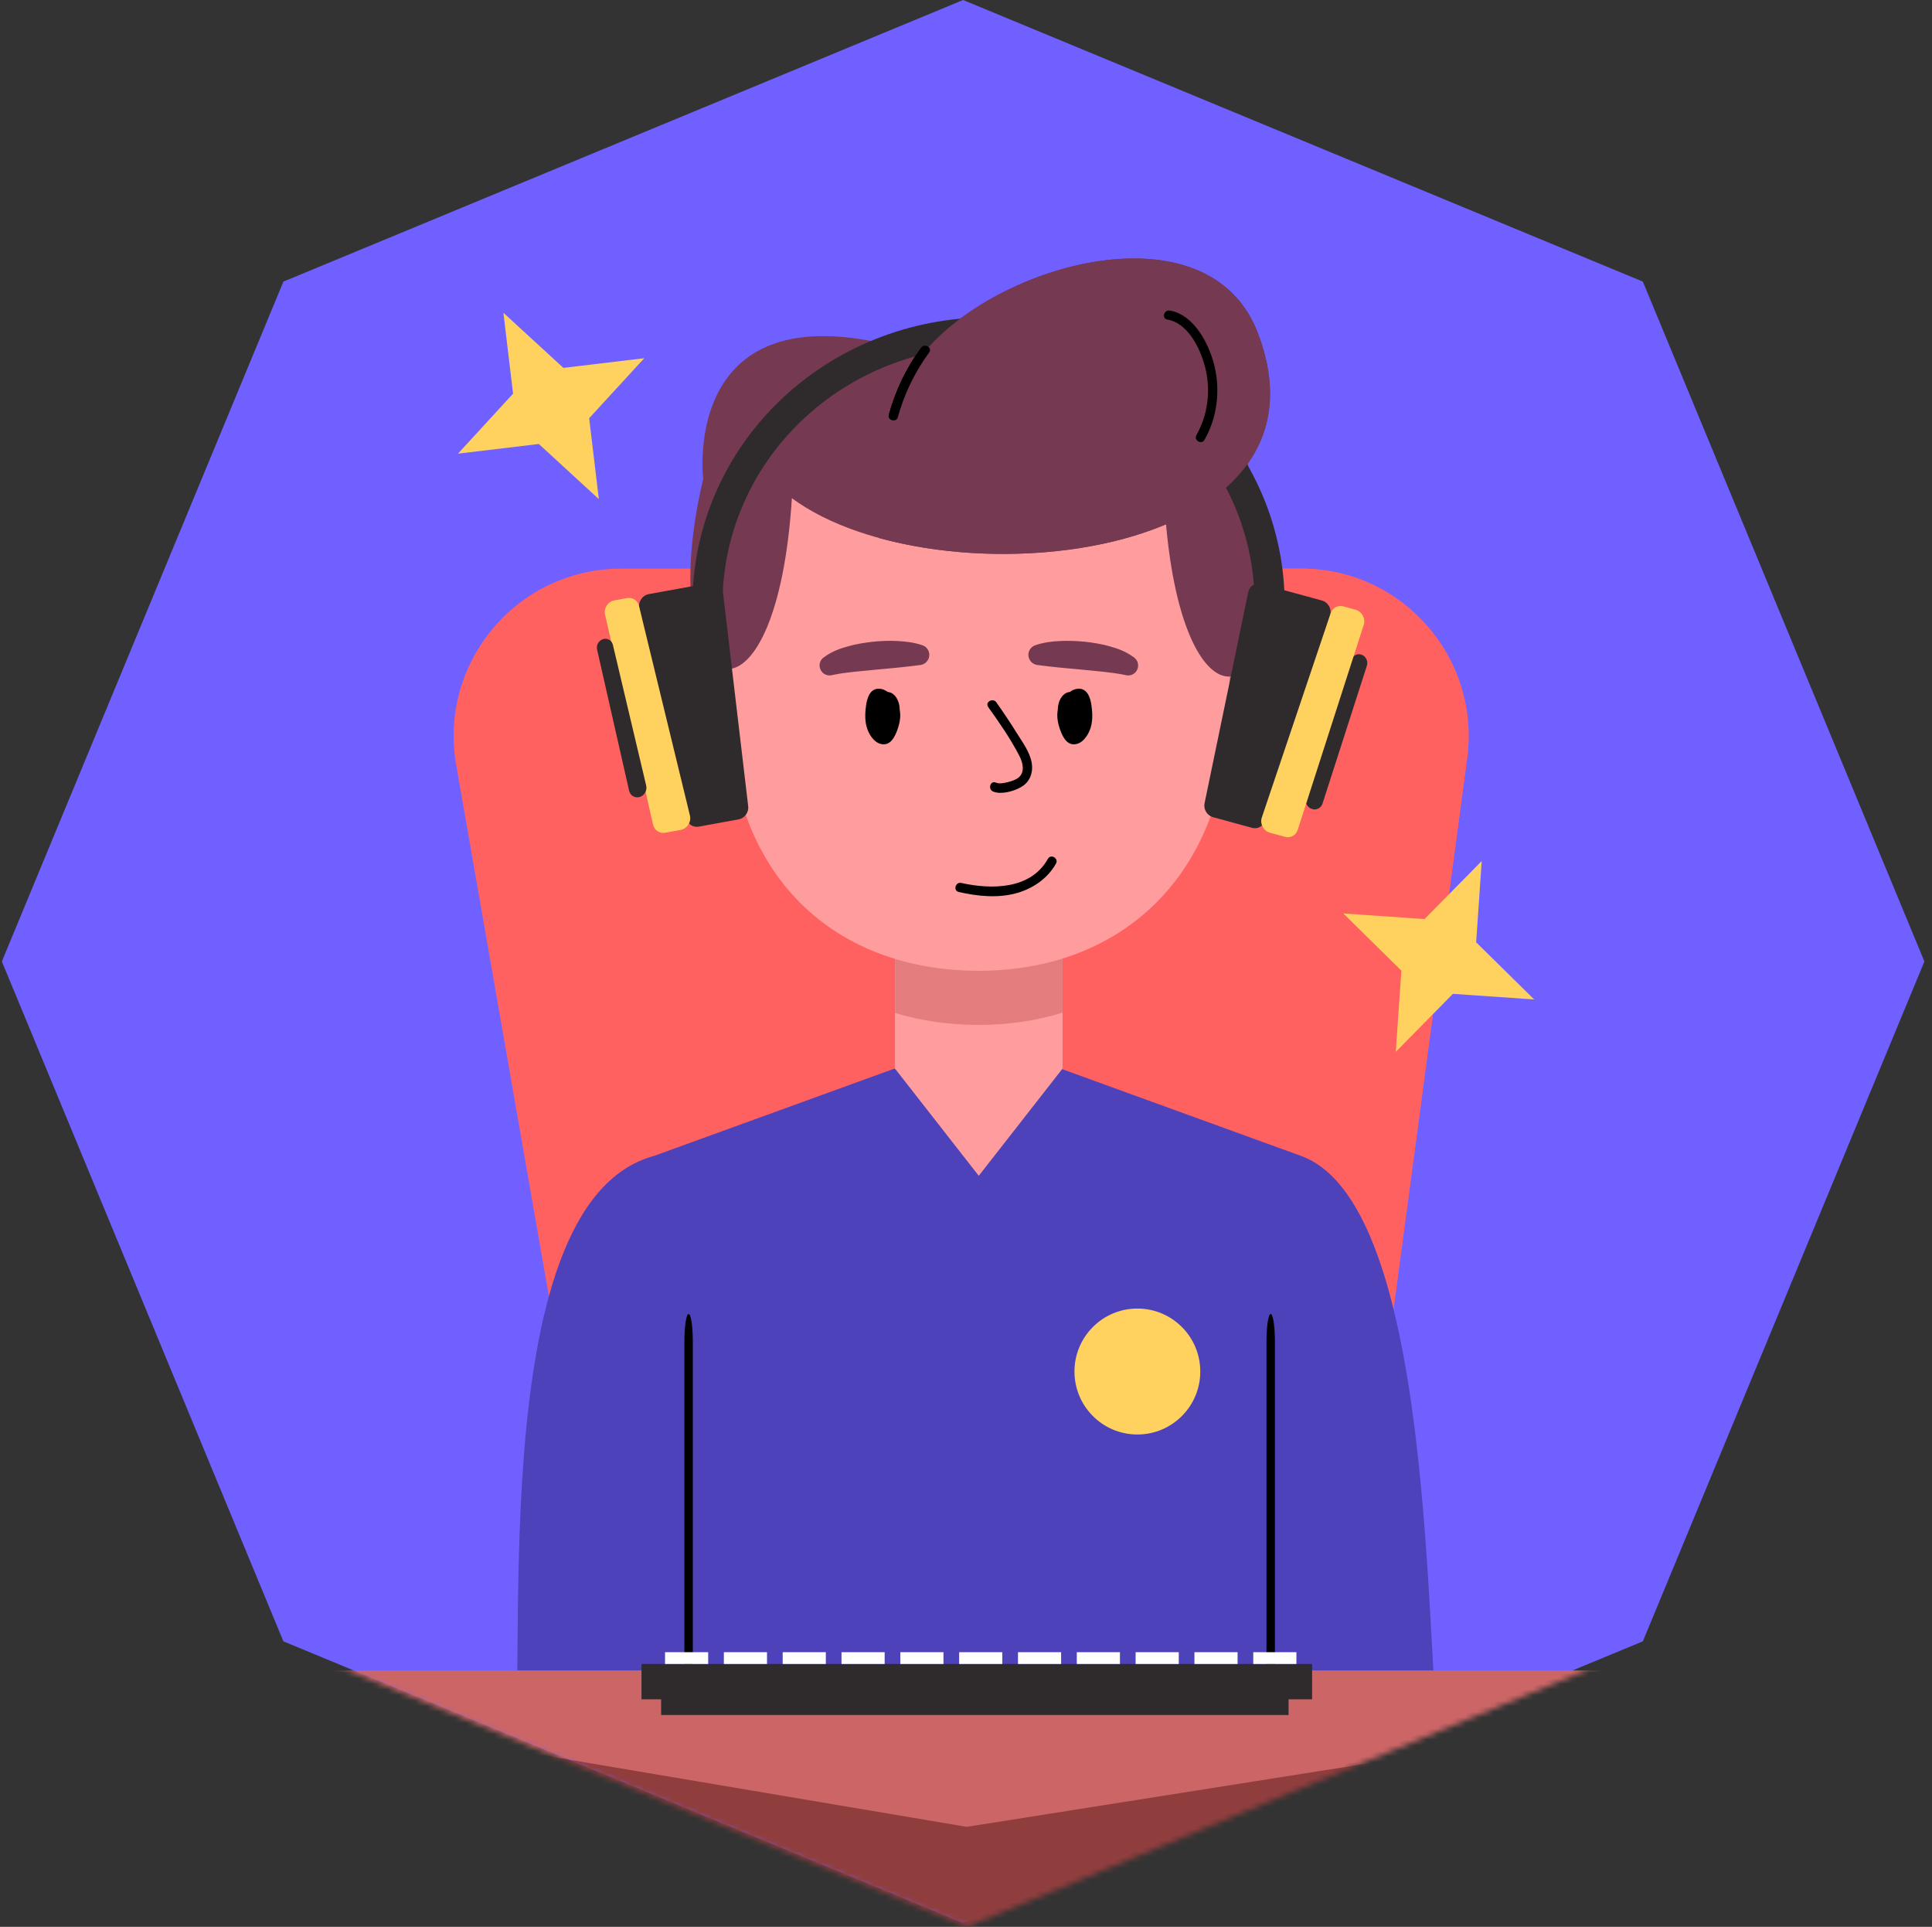 <?xml version="1.0" encoding="UTF-8"?> <svg xmlns="http://www.w3.org/2000/svg" width="346" height="345" viewBox="0 0 346 345" fill="none"><rect x="0" y="0" width="346" height="345" fill="#333333" stroke="none"/> <path d="M172.485 0L294.215 50.422L344.638 172.153L294.215 293.883L172.485 344.306L50.754 293.883L0.332 172.153L50.754 50.422L172.485 0Z" fill="#7060FF"></path> <mask id="mask0_3501_14332" style="mask-type:alpha" maskUnits="userSpaceOnUse" x="1" y="0" width="345" height="345"> <path d="M173.179 0.695L294.909 51.118L345.332 172.848L294.909 294.579L173.179 345.001L51.448 294.579L1.026 172.848L51.448 51.118L173.179 0.695Z" fill="#FFD260"></path> </mask> <g mask="url(#mask0_3501_14332)"> <path d="M81.696 136.975C78.492 118.621 92.618 101.816 111.249 101.816H233.009C251.157 101.816 265.15 117.804 262.745 135.792L245.483 264.907C243.492 279.807 230.78 290.932 215.748 290.932H133.785C119.206 290.932 106.738 280.452 104.231 266.09L81.696 136.975Z" fill="#FF6060"></path> <path d="M161.506 137.293C158.081 118.846 172.24 101.816 191.002 101.816H233.009C251.157 101.816 265.15 117.804 262.745 135.792L245.483 264.907C243.492 279.807 230.78 290.932 215.748 290.932H214.976C200.52 290.932 188.12 280.622 185.481 266.409L161.506 137.293Z" fill="#FF6060"></path> <path d="M160.077 191.375L117.172 206.954C85.281 215.527 95.291 304.163 91.594 320.048H258.541C254.844 304.163 258.541 216.164 232.963 206.954L190.058 191.375H160.094H160.077Z" fill="#4E42BA"></path> <ellipse cx="203.691" cy="245.573" rx="11.266" ry="11.276" fill="#FFD260"></ellipse> <path d="M190.294 191.326L175.286 210.527L160.277 191.326V161.277H190.294V191.326Z" fill="#FF9D9E"></path> <path d="M123.322 320.046C122.898 320.046 122.566 317.842 122.566 315.036V240.284C122.566 237.478 122.898 235.273 123.322 235.273C123.745 235.273 124.077 237.478 124.077 240.284V315.036C124.077 317.842 123.745 320.046 123.322 320.046Z" fill="black"></path> <path d="M227.569 320.046C227.146 320.046 226.813 317.842 226.813 315.036V240.284C226.813 237.478 227.146 235.273 227.569 235.273C227.992 235.273 228.324 237.478 228.324 240.284V315.036C228.324 317.842 227.992 320.046 227.569 320.046Z" fill="black"></path> <path d="M190.294 181.321V161.277H160.294V181.371C164.955 182.786 169.986 183.511 175.303 183.511C180.62 183.511 185.684 182.753 190.311 181.304L190.294 181.321Z" fill="#E37D7E"></path> <path d="M139.565 113.678C131.791 104.701 119.828 105.897 116.547 118.175C113.266 130.454 123.126 145.714 132.683 146.001C142.24 146.287 144.949 134.935 144.949 130.134C144.949 125.334 139.565 113.678 139.565 113.678Z" fill="#E37D7E"></path> <path d="M132.414 116.774C129.587 115.898 126.457 116.909 124.354 118.913C122.116 121.052 121.107 124.152 120.854 127.183C120.77 128.261 122.453 128.261 122.537 127.183C122.739 124.657 123.58 122.046 125.414 120.21C127.097 118.526 129.637 117.667 131.959 118.391C133.003 118.711 133.44 117.094 132.414 116.774Z" fill="black"></path> <path d="M211.007 113.678C218.78 104.701 230.743 105.897 234.025 118.175C237.306 130.454 227.446 145.714 217.889 146.001C208.332 146.287 205.623 134.935 205.623 130.134C205.623 125.334 211.007 113.678 211.007 113.678Z" fill="#E37D7E"></path> <path d="M218.595 118.391C220.917 117.667 223.441 118.543 225.14 120.21C226.974 122.029 227.816 124.64 228.018 127.183C228.102 128.261 229.784 128.261 229.7 127.183C229.465 124.152 228.455 121.052 226.2 118.913C224.097 116.909 220.968 115.898 218.141 116.774C217.115 117.094 217.552 118.728 218.595 118.391Z" fill="black"></path> <path d="M175.286 173.822C201.399 173.822 220.16 156.019 220.16 126.037C220.16 104.613 221.136 73.352 175.286 73.352C129.436 73.352 130.411 104.63 130.411 126.037C130.411 157.282 149.812 173.822 175.286 173.822Z" fill="#FF9D9E"></path> <path d="M164.585 119.1C163.424 119.252 162.078 119.403 160.765 119.538L156.794 119.909L152.857 120.296C151.595 120.431 150.249 120.616 149.408 120.801L148.92 120.902C147.961 121.105 147.019 120.481 146.817 119.521C146.665 118.814 146.951 118.123 147.49 117.736C149.088 116.54 150.501 116.119 151.965 115.698C153.412 115.294 154.859 115.075 156.306 114.906C157.753 114.755 159.2 114.704 160.664 114.771C162.145 114.856 163.575 114.99 165.19 115.529C166.149 115.849 166.654 116.877 166.335 117.837C166.099 118.511 165.527 118.965 164.854 119.067L164.601 119.1H164.585Z" fill="#753952"></path> <path d="M161.135 127.134C161.135 126.696 161.068 126.258 160.95 125.837C160.732 125.13 160.311 124.422 159.621 124.068C159.402 123.967 159.184 123.917 158.965 123.883C158.527 123.563 158.039 123.344 157.467 123.311C155.835 123.243 155.297 124.944 155.112 126.241C154.927 127.521 154.859 128.852 155.196 130.115C155.516 131.328 156.407 132.861 157.72 133.198C159.47 133.652 160.277 131.901 160.748 130.57C161.135 129.458 161.354 128.262 161.135 127.117V127.134Z" fill="black"></path> <path d="M185.415 115.527C187.014 114.988 188.461 114.836 189.941 114.769C191.405 114.701 192.852 114.769 194.299 114.903C195.746 115.072 197.193 115.291 198.64 115.695C200.104 116.116 201.517 116.554 203.116 117.733C203.907 118.323 204.058 119.434 203.469 120.226C203.048 120.799 202.342 121.034 201.686 120.9L201.181 120.799C200.34 120.613 198.993 120.445 197.732 120.293L193.794 119.906L189.823 119.535C188.511 119.401 187.165 119.249 186.004 119.097L185.752 119.064C184.759 118.929 184.052 118.003 184.187 117.009C184.288 116.301 184.776 115.746 185.415 115.527Z" fill="#753952"></path> <path d="M189.436 127.134C189.436 126.696 189.504 126.258 189.621 125.837C189.84 125.13 190.261 124.422 190.951 124.068C191.169 123.967 191.388 123.917 191.607 123.883C192.044 123.563 192.532 123.344 193.104 123.311C194.736 123.243 195.275 124.944 195.46 126.241C195.645 127.521 195.712 128.852 195.376 130.115C195.039 131.328 194.164 132.861 192.852 133.198C191.102 133.652 190.294 131.901 189.823 130.57C189.436 129.458 189.218 128.262 189.436 127.117V127.134Z" fill="black"></path> <path d="M176.985 126.612C178.971 129.391 180.99 132.288 182.555 135.337C183.194 136.566 183.631 138.335 182.319 139.295C181.797 139.665 181.175 139.867 180.569 140.019C179.846 140.187 179.055 140.406 178.331 140.12C177.322 139.716 176.884 141.35 177.877 141.737C179.324 142.31 181.511 141.686 182.807 140.962C184.439 140.07 185.078 138.335 184.759 136.549C184.422 134.612 183.076 132.844 182.067 131.21C180.906 129.357 179.694 127.538 178.432 125.753C177.81 124.877 176.346 125.719 176.985 126.595V126.612Z" fill="black"></path> <path d="M187.67 153.767C184.607 159.291 177.557 159.291 172.156 158.095C171.096 157.859 170.659 159.476 171.702 159.712C175.134 160.487 178.819 160.874 182.252 159.864C185.095 159.022 187.653 157.236 189.117 154.626C189.638 153.682 188.191 152.823 187.67 153.783V153.767Z" fill="black"></path> <path d="M223.458 83.021C228.539 104.479 225.359 121.238 219.975 121.137C215.382 121.053 209.913 111.688 208.567 90.533L223.458 83.004V83.021Z" fill="#753952"></path> <path d="M141.819 89.188C140.473 110.326 135.005 119.708 130.411 119.792C125.027 119.893 120.854 107.193 125.936 85.735C125.936 85.735 121.46 49.269 165.19 63.451C178.533 46.961 216.442 36.67 225.242 59.56C241.058 100.725 167.697 108.355 141.802 89.188" fill="#753952"></path> <path d="M164.955 62.255C162.313 65.86 160.361 69.919 159.184 74.231C158.898 75.275 160.513 75.73 160.799 74.686C161.943 70.509 163.844 66.601 166.402 63.114C167.041 62.239 165.577 61.396 164.955 62.272V62.255Z" fill="black"></path> <path d="M209.072 57.218C213.009 57.908 215.247 62.961 215.987 66.448C216.812 70.322 216.223 74.448 214.271 77.901C213.733 78.844 215.197 79.704 215.718 78.743C217.956 74.802 218.545 70.103 217.535 65.69C216.627 61.748 213.918 56.376 209.509 55.601C208.449 55.415 207.995 57.032 209.055 57.218H209.072Z" fill="black"></path> <path d="M350.232 299.188H7.273L173.13 345.358L350.232 299.188Z" fill="#903D3D"></path> <path d="M350.232 299.094H7.273L173.13 327.099L350.232 299.094Z" fill="#CC6565"></path> <rect x="118.4" y="302.156" width="112.368" height="4.921" fill="#2F2A2C"></rect> <path d="M114.888 297.938H234.981V304.265H114.888V297.938Z" fill="#2F2A2C"></path> <rect x="119.102" y="295.828" width="7.725" height="2.109" fill="white"></rect> <rect x="161.24" y="295.828" width="7.725" height="2.109" fill="white"></rect> <rect x="203.378" y="295.828" width="7.725" height="2.109" fill="white"></rect> <rect x="140.171" y="295.828" width="7.725" height="2.109" fill="white"></rect> <rect x="182.309" y="295.828" width="7.725" height="2.109" fill="white"></rect> <rect x="224.447" y="295.828" width="7.725" height="2.109" fill="white"></rect> <rect x="129.636" y="295.828" width="7.725" height="2.109" fill="white"></rect> <rect x="171.774" y="295.828" width="7.725" height="2.109" fill="white"></rect> <rect x="213.912" y="295.828" width="7.725" height="2.109" fill="white"></rect> <rect x="150.705" y="295.828" width="7.725" height="2.109" fill="white"></rect> <rect x="192.843" y="295.828" width="7.725" height="2.109" fill="white"></rect> <path d="M230.065 108.146C230.065 94.534 224.479 81.481 214.535 71.856C204.591 62.231 191.104 56.824 177.042 56.824C162.979 56.824 149.492 62.231 139.548 71.856C129.604 81.481 124.018 94.534 124.018 108.146H129.387C129.387 95.912 134.407 84.18 143.344 75.53C152.281 66.88 164.403 62.021 177.042 62.021C189.68 62.021 201.802 66.88 210.739 75.53C219.676 84.18 224.696 95.912 224.696 108.146H230.065Z" fill="#2F2A2C"></path> <path d="M129.463 105.994C129.333 104.897 128.347 104.168 127.26 104.365L116.2 106.375C115.033 106.587 114.243 107.772 114.502 108.922L122.972 146.582C123.196 147.576 124.132 148.191 125.14 148.008L132.262 146.714C133.349 146.516 134.125 145.467 133.996 144.37L129.463 105.994Z" fill="#2F2A2C"></path> <path d="M114.434 108.483C114.196 107.507 113.269 106.909 112.274 107.09L110.052 107.494C108.882 107.706 108.091 108.896 108.355 110.047L116.966 147.682C117.193 148.672 118.127 149.284 119.132 149.101L121.87 148.604C123.05 148.389 123.842 147.181 123.561 146.024L114.434 108.483Z" fill="#FFD260"></path> <path d="M106.931 116.299C106.76 115.543 107.18 114.749 107.899 114.47C108.704 114.159 109.56 114.612 109.76 115.456L115.728 140.667C115.922 141.488 115.467 142.357 114.684 142.661C113.808 143 112.876 142.5 112.667 141.579L106.931 116.299Z" fill="#2F2A2C"></path> <path d="M244.794 119.195C245.031 118.457 244.682 117.628 243.991 117.288C243.217 116.906 242.324 117.282 242.05 118.105L233.884 142.691C233.618 143.491 233.994 144.397 234.748 144.769C235.591 145.184 236.563 144.769 236.853 143.869L244.794 119.195Z" fill="#2F2A2C"></path> <path d="M223.555 105.994C223.779 104.912 224.825 104.271 225.89 104.562L236.735 107.522C237.879 107.835 238.564 109.083 238.207 110.207L226.513 146.992C226.204 147.962 225.219 148.495 224.23 148.225L217.246 146.318C216.181 146.027 215.498 144.915 215.722 143.833L223.555 105.994Z" fill="#2F2A2C"></path> <path d="M238.313 109.775C238.634 108.823 239.609 108.308 240.585 108.574L242.764 109.169C243.911 109.482 244.596 110.736 244.234 111.86L232.401 148.608C232.09 149.574 231.107 150.103 230.121 149.833L227.436 149.101C226.279 148.785 225.595 147.513 225.975 146.384L238.313 109.775Z" fill="#FFD260"></path> <path d="M165.19 63.451C178.533 46.961 216.442 36.67 225.242 59.56C225.673 60.676 226.034 61.763 226.331 62.823C232.094 83.263 214.801 94.708 193.592 98.1C192.851 98.223 192.132 98.327 191.439 98.415C180.053 99.929 167.745 99.183 157.377 96.319C154.849 82.64 161.532 68.707 165.19 63.451Z" fill="#753952"></path> <path d="M164.955 62.255C162.313 65.86 160.361 69.919 159.184 74.231C158.898 75.275 160.513 75.73 160.799 74.686C161.943 70.509 163.844 66.601 166.402 63.114C167.041 62.239 165.577 61.396 164.955 62.272V62.255Z" fill="black"></path> <path d="M209.072 57.218C213.009 57.908 215.247 62.961 215.987 66.448C216.812 70.322 216.223 74.448 214.271 77.901C213.733 78.844 215.197 79.704 215.718 78.743C217.956 74.802 218.545 70.103 217.535 65.69C216.627 61.748 213.918 56.376 209.509 55.601C208.449 55.415 207.995 57.032 209.055 57.218H209.072Z" fill="black"></path> <path d="M265.361 154.166L264.358 168.718L274.752 178.952L260.2 177.95L249.966 188.344L250.969 173.792L240.575 163.558L255.127 164.56L265.361 154.166Z" fill="#FFD260"></path> <path d="M90.155 56.002L100.897 65.871L115.381 64.139L105.513 74.882L107.244 89.365L96.502 79.497L82.018 81.228L91.886 70.486L90.155 56.002Z" fill="#FFD260"></path> </g> </svg> 